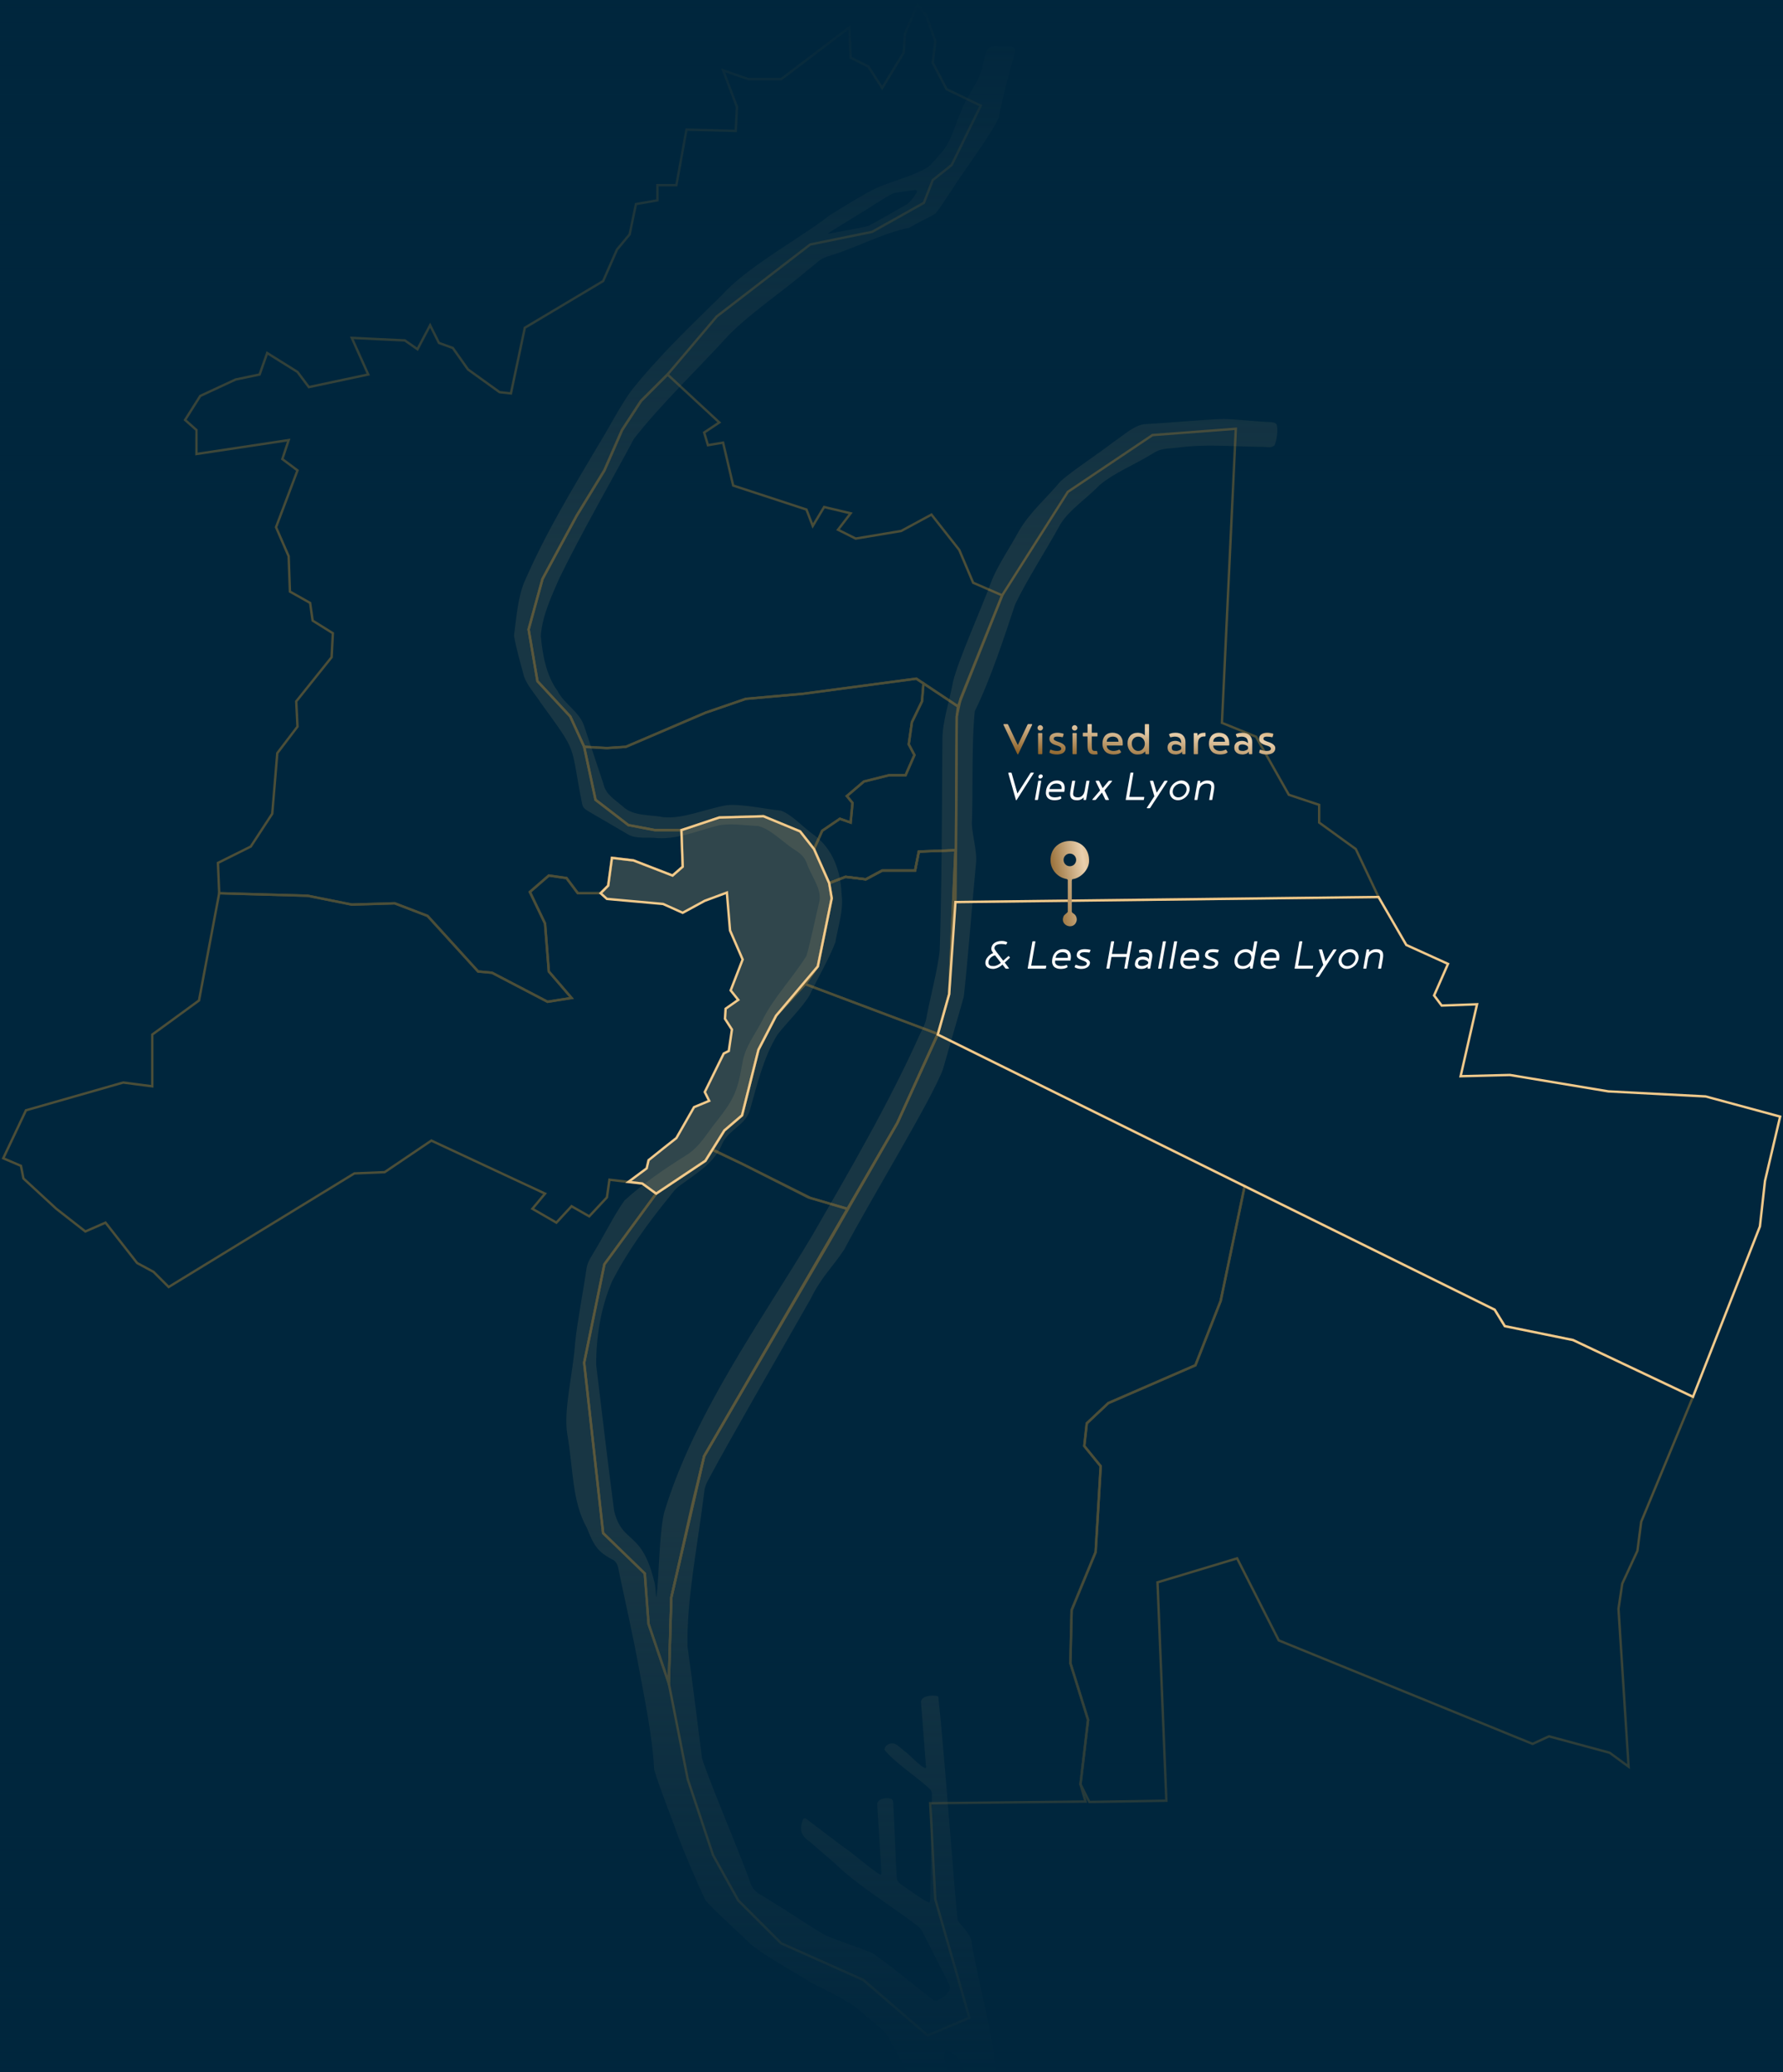 <svg xmlns="http://www.w3.org/2000/svg" width="740" height="860" viewBox="0 0 740 860" fill="none"><rect width="740" height="860" fill="#00263D"></rect><path d="M507.853 173.881C501.093 174.021 484.703 175.51 474.623 176.07C470.043 176.919 466.154 180.827 462.254 183.335C455.474 188.621 445.234 195.177 440.104 199.774C434.394 206.679 427.544 212.425 422.914 220.32C419.414 226.805 414.644 233.77 411.844 240.306C406.694 254.167 398.024 273.134 395.564 282.767C394.284 290.192 391.105 299.456 391.125 306.831C390.895 339.149 390.885 368.089 390.015 394.231C389.315 401.996 385.665 415.587 384.555 422.112C384.045 425.01 383.035 426.569 381.675 429.467C368.945 457.858 352.125 486.728 336.895 513.08C315.656 548.656 288.086 586.6 275.676 627.613C273.516 636.636 273.496 655.034 272.536 661.959C272.446 663.178 272.336 662.989 272.196 661.25C272.096 659.991 271.986 658.661 271.786 657.392C266.466 634.338 258.396 641.403 254.876 626.943C252.706 610.604 249.546 584.162 247.436 566.444C247.396 554.812 249.346 542.67 253.976 531.868C260.206 519.656 268.526 508.084 277.656 496.852C279.506 494.473 280.176 493.434 282.466 491.785C288.976 486.968 296.526 482.621 299.686 474.807C302.256 468.911 309.416 466.952 311.206 460.776C314.176 450.393 316.896 438.631 322.695 429.327C326.475 424.471 332.725 418.385 335.935 413.168C339.215 406.273 344.335 397.359 346.705 391.053C347.775 384.448 350.225 377.743 349.265 370.927C348.915 361.594 345.655 352.35 337.975 346.624C333.215 343.326 328.975 338.269 324.135 336.421C317.406 335.761 308.196 333.583 301.646 334.152C293.076 335.631 283.386 339.948 275.406 339.149C269.926 338.02 262.916 338.819 258.586 334.782C255.326 331.874 251.396 329.855 250.426 325.238C248.286 318.863 244.457 307.35 242.597 301.804C240.717 295.359 234.247 292.401 231.327 286.635C226.647 280.189 225.147 271.655 224.447 263.83C225.087 255.396 228.877 247.471 232.277 239.686C241.507 220.799 253.986 199.194 263.106 182.096C274.096 167.925 290.686 152.066 302.066 139.475C311.356 129.881 324.835 121.027 335.465 111.853C338.635 109.595 339.775 107.696 343.225 106.477C354.765 103.209 365.515 96.954 377.445 94.495C380.715 92.477 385.435 90.338 388.295 88.619C390.735 85.521 392.035 83.153 394.914 78.996C401.014 69.402 411.684 55.402 414.554 48.726C416.134 40.062 418.654 31.198 420.974 22.574C422.414 17.797 417.174 19.746 414.074 19.166C408.994 18.577 408.834 22.824 408.034 26.701C406.604 33.946 401.174 39.603 398.814 46.398C396.414 51.624 394.854 58.42 391.265 62.707C389.545 64.635 387.585 67.074 385.775 68.863C380.235 72.74 370.915 74.918 364.305 77.777C357.885 80.775 350.245 85.781 344.095 89.479C335.335 96.824 310.206 110.574 300.026 122.066C286.726 135.158 273.486 147.629 261.796 162.399C257.166 168.895 252.686 177.669 248.526 184.374C236.727 204.311 226.347 221.419 217.577 241.635C214.897 248.091 214.237 256.915 213.337 263.79C214.127 268.877 216.197 275.752 217.477 280.699C218.857 284.586 221.957 287.844 224.187 291.331C240.367 313.636 236.407 307.54 241.677 333.992C242.057 335.481 243.317 336.131 244.567 336.89C248.196 339.009 256.356 343.776 259.986 345.894C263.356 348.173 267.426 347.453 271.366 347.693C280.556 348.762 289.376 344.715 298.316 342.527C303.456 341.547 309.486 342.596 314.686 342.786C320.135 344.175 325.265 349.921 330.325 352.979C332.495 354.428 333.895 355.807 334.825 358.166C336.305 362.903 341.025 368.639 340.125 373.855C338.785 379.321 336.255 391.503 334.715 396.67C329.115 405.714 321.045 413.998 316.366 423.501C313.326 429.457 309.136 434.474 308.106 441.239C306.096 452.931 304.646 456.099 297.376 465.403C293.276 470.39 290.466 475.956 284.786 479.443C275.896 485.02 266.956 491.085 259.166 498.221C255.226 503.617 250.276 513.51 246.096 520.306C244.567 522.874 243.647 524.353 243.327 527.151C242.117 535.495 239.657 548.197 238.757 556.771C237.767 570.521 233.777 585.092 235.457 595.305C237.967 609.385 237.277 622.946 243.597 634.128C246.396 641.173 247.846 644.021 254.676 647.469C256.476 648.768 256.506 650.517 257.066 653.085C259.456 664.318 262.936 679.997 265.076 691.759C267.446 704.56 270.856 721.009 271.506 734.41C273.946 742.594 278.326 753.107 281.276 761.691C284.496 769.946 289.176 781.158 292.876 788.763C297.656 794.109 307.886 803.043 311.636 806.951C318.996 812.667 330.285 818.743 337.465 823.26C345.095 827.187 353.325 830.674 359.565 836.76C362.485 839.389 366.005 841.627 368.265 844.685C370.235 848.183 372.695 852.879 374.635 856.537C375.505 858.565 377.375 859.735 379.635 859.525C382.095 858.935 394.654 861.713 392.865 857.426C391.055 852.46 391.505 848.352 396.564 853.109C398.694 855.228 399.424 859.185 402.454 859.615C405.514 859.895 411.104 860.604 413.274 858.885C411.814 843.386 406.444 824.239 403.334 806.721C403.284 802.773 399.414 800.085 397.464 796.897C396.224 786.954 391.985 727.455 389.405 703.991C387.415 703.311 381.505 703.581 382.295 707.049C382.685 712.485 383.945 727.964 384.255 732.411C385.665 737.288 376.365 726.905 375.545 726.875C373.765 725.376 372.415 724.037 371.215 723.637C369.215 723.028 367.075 724.487 367.095 726.136C370.855 731.182 381.605 738.187 385.695 742.285C386.755 743.104 386.815 744.043 386.755 745.432C386.585 756.965 386.145 781.288 386.035 788.363C386.005 788.843 386.045 789.412 385.695 789.632C382.835 788.513 378.315 784.946 375.355 783.017C373.555 781.788 372.275 781.058 372.155 779.05C371.805 772.774 371.035 753.517 370.705 747.991C370.605 747.131 370.315 746.632 369.585 746.432C367.415 745.892 363.505 746.532 364.125 749.52C364.375 753.877 365.045 764.419 365.465 771.295C365.645 774.433 365.855 776.721 365.775 777.541C365.755 777.85 365.595 778.11 365.265 777.92C361.925 776.142 354.525 769.466 349.915 766.398C343.675 761.681 337.375 756.885 334.865 755.016C333.965 754.167 333.285 754.636 332.995 755.805C331.895 759.423 332.305 761.781 336.255 764.459C339.605 767.357 343.085 770.345 346.455 773.263C355.635 782.297 369.965 790.922 380.265 798.836C382.455 800.175 382.845 801.854 384.205 804.352C386.885 809.639 391.964 819.552 393.854 823.349C395.604 826.447 391.255 829.065 389.055 830.285C387.825 830.674 386.945 829.705 385.085 828.286C377.595 822.42 368.065 814.535 362.055 810.538C356.445 808.12 347.935 805.512 342.535 803.103C336.505 799.805 328.845 794.299 320.925 789.572C315.176 785.645 312.596 785.905 310.806 779.549C305.726 765.898 293.296 736.498 291.346 729.613C289.496 714.883 287.286 697.275 285.336 683.285C284.946 664.068 289.276 643.052 292.196 619.848C292.416 617.41 292.906 615.961 294.376 613.372C302.456 598.223 321.265 565.675 336.345 539.193C341.015 529.739 345.305 526.172 350.355 518.597C361.635 497.241 386.775 456.179 391.355 443.718C393.544 435.913 398.294 419.864 400.004 413.608C401.694 398.718 403.514 374.275 405.034 358.666C405.704 353.329 403.454 346.964 403.354 341.547C403.844 332.913 403.174 307.59 404.574 295.119C410.984 282.277 417.094 263.54 421.274 250.919C425.984 240.946 434.184 228.364 440.064 217.611C443.434 211.885 451.874 206.089 456.344 201.333C462.644 196.056 470.943 192.828 478.023 188.451C481.893 185.823 484.383 186.293 488.613 185.783C500.233 184.244 509.693 185.234 522.773 185.433C525.703 185.263 527.433 186.243 529.003 184.734C530.013 182.305 530.423 178.468 529.913 176.31C529.403 175.3 528.173 175.27 527.103 175.16C521.493 174.98 513.323 174.001 507.903 173.881H507.813H507.853ZM370.875 80.175C373.015 79.745 377.845 79.026 379.745 78.886C380.055 78.886 380.325 78.896 380.505 79.096C380.765 79.705 380.125 80.325 379.805 80.904C378.775 82.344 377.775 83.902 376.285 84.832C372.075 87.21 364.195 91.847 360.305 93.776C356.215 94.855 351.105 95.544 346.815 96.444C345.725 96.644 344.525 96.914 343.745 96.964C343.625 96.964 343.605 96.924 343.665 96.864C345.395 95.644 350.375 92.696 356.045 89.139C360.965 86.261 366.465 82.334 370.785 80.215L370.885 80.185L370.875 80.175Z" fill="#F0C98B" fill-opacity="0.1"></path><g opacity="0.4"><path d="M415.934 247.071L443.194 204.121L478.314 180.557L512.903 177.938L507.143 299.975L521.293 305.742L534.913 329.835L547.493 334.022V341.357L562.692 352.36L572.132 372.256L396.545 374.355L396.745 352.809L397.075 297.357L398.645 290.022L415.934 247.071Z" stroke="#BC892F" stroke-miterlimit="10"></path><path d="M484.074 747.292L480.404 656.673L513.433 646.72L530.723 680.767L636.072 723.718L642.891 720.58L668.051 727.385L675.911 733.151L671.721 667.676L673.291 657.203L679.581 643.582L681.151 631.53L702.641 579.676L652.851 556.112L624.542 550.345L620.352 543.54L516.573 492.205L506.613 539.873L496.133 566.584L459.964 582.294L451.054 590.678L450.004 600.102L456.824 608.486L454.724 644.102L444.764 668.195L444.244 690.2L451.584 713.764L448.434 740.476L452.104 747.811L484.074 747.292Z" stroke="#BC892F" stroke-miterlimit="10"></path><path d="M450.534 747.651L386.065 748.341L388.165 788.144L402.315 837.38L385.015 844.715L358.285 821.671L324.216 806.481L306.396 788.673L295.916 769.816L285.426 738.387L277.566 698.574L278.616 662.959L287.526 623.675L292.246 604.299L343.605 516.299L372.435 466.013L389.205 429.348L516.573 492.205L506.613 539.872L496.133 566.584L459.964 582.294L451.054 590.678L450.004 600.101L456.824 608.486L454.724 644.102L444.764 668.195L444.244 690.2L451.584 713.764L448.434 740.476L450.534 747.651Z" stroke="#BC892F" stroke-miterlimit="10"></path><path d="M277.566 698.575L269.176 673.961L267.606 653.006L250.317 636.247L242.447 565.535L250.837 524.683L272.326 495.353L292.766 481.732L295.716 477.025L300.626 469.161L307.966 462.875L314.786 435.634L322.116 421.493L334.176 408.402L339.415 401.067L345.185 372.786L344.135 366.501L350.945 363.882L359.335 364.922L366.145 361.264H379.775L381.345 353.4L396.545 352.88L393.925 412.589L389.205 429.088L372.435 466.013L351.755 501.679L292.246 604.299L278.616 662.959L277.566 698.575Z" stroke="#BC892F" stroke-miterlimit="10"></path><path d="M272.326 495.353L266.557 491.156L260.807 490.496L252.937 489.587L251.887 496.922L244.547 504.776L237.207 500.589L230.917 507.395L220.957 501.638L226.207 495.353L179.028 473.348L159.638 486.449L147.058 486.968L70.009 534.106L63.719 527.821L56.909 524.153L43.8 507.395L35.42 511.062L23.36 501.638L9.73 489.067L8.69 483.821L1.35 480.683L10.78 460.776L51.139 449.254L63.199 450.823V429.348L82.589 415.207L90.979 370.688L127.668 371.737L146.008 375.404L163.828 374.875L177.458 380.111L198.427 403.165L204.187 403.685L227.247 415.737L237.207 414.158L227.777 403.165L226.207 383.259L219.917 370.168L227.777 363.353L235.117 364.402L239.827 370.688H249.267L252.407 367.55L253.977 356.018L262.897 357.067L279.136 363.353L283.336 359.685L282.806 344.495L298.536 339.259L316.876 338.739L332.076 345.025L337.846 352.36L344.135 366.5L345.185 372.786L339.416 401.067L322.116 421.493L314.786 435.633L307.966 462.875L300.626 469.161L292.766 481.732L272.326 495.353Z" stroke="#BC892F" stroke-miterlimit="10"></path><path d="M324.216 32.847H310.586L300.106 29.18L305.866 44.37L305.346 54.323L284.906 53.793L280.716 76.847H272.846V83.133L263.937 84.702L261.317 97.274L256.077 103.559L250.317 116.65L217.817 136.027L212.047 163.269L207.337 162.749L194.228 153.315L187.938 144.412L182.178 142.313L178.508 134.988L173.268 144.931L168.028 141.274L146.008 140.224L152.828 155.414L128.188 160.651L123.468 154.365L110.889 146.51L107.749 155.414L97.789 157.503L83.109 164.318L76.819 174.271L81.539 178.458V188.412L119.799 182.646L117.179 190.51L123.468 195.217L114.559 218.791L119.799 230.833L120.329 245.503L128.708 250.22L129.758 257.555L138.148 262.791L137.628 272.744L122.948 291.072L123.468 301.545L115.089 312.547L112.989 337.69L104.079 351.311L90.449 358.116L90.979 370.688L127.668 371.737L146.008 375.404L163.828 374.875L177.458 380.111L198.427 403.166L204.187 403.685L227.247 415.737L237.207 414.158L227.777 403.166L226.207 383.259L219.917 370.168L227.777 363.353L235.117 364.402L239.827 370.688H249.267L252.407 367.55L253.977 356.018L262.897 357.067L279.136 363.353L283.336 359.685L282.806 344.495H271.806L260.797 342.407L247.167 331.924L242.447 309.929L236.687 297.358L223.057 282.687L219.387 261.212L225.157 240.266L239.307 214.074L250.837 195.217L258.177 178.458L266.037 166.407L277.046 155.414L297.486 131.32L336.266 101.461L361.955 96.224L383.445 84.172L387.115 74.749L394.975 68.463L407.025 43.85L392.875 37.035L387.115 26.032L388.165 17.128L384.495 6.655L380.825 1.938L375.585 13.99L375.055 21.845L366.145 36.515L360.385 27.611L353.045 23.944L352.515 11.372L324.216 32.847Z" stroke="#BC892F" stroke-miterlimit="10"></path><path d="M415.935 247.072L403.885 241.835L398.115 228.215L386.585 213.555L374.005 220.36L355.135 223.508L347.805 219.84L353.045 213.025L342.036 210.407L337.316 218.261L334.696 211.456L304.296 201.503L300.106 183.695L293.816 184.744L292.246 179.508L298.536 175.321L277.046 155.414L266.037 166.407L258.177 178.458L250.837 195.217L239.307 214.074L225.157 240.266L219.387 261.212L223.057 282.687L236.687 297.357L242.447 309.929L251.887 310.449L259.747 309.929L292.766 295.789L309.536 290.022L333.126 287.934L380.295 281.648L397.595 293.17L415.935 247.072Z" stroke="#BC892F" stroke-miterlimit="10"></path><path d="M308.096 483.041L336.406 497.182L351.755 501.679L292.246 604.299L278.616 662.959L277.566 698.575L269.176 673.962L267.606 653.006L250.317 636.247L242.447 565.535L250.837 524.683L272.326 495.353L292.766 481.732L295.516 477.146L308.096 483.041Z" stroke="#BC892F" stroke-miterlimit="10"></path><path d="M337.845 352.36L332.076 345.025L316.876 338.74L298.536 339.259L282.806 344.496H271.806L260.797 342.407L247.167 331.924L242.447 309.929L251.887 310.449L259.747 309.929L292.766 295.789L309.536 290.023L333.126 287.934L380.295 281.648L383.265 283.617L382.655 291.072L378.465 299.716L377.155 308.88L379.515 313.337L375.845 321.711H369.025L358.545 324.329L351.475 330.355L353.825 333.233L353.045 341.358L348.585 339.789L341.245 344.766L337.845 352.36Z" stroke="#BC892F" stroke-miterlimit="10"></path><path d="M295.716 477.026L300.626 469.161L307.966 462.875L314.786 435.634L322.115 421.493L334.175 408.402L389.205 429.088L372.435 466.013L351.755 501.679L335.485 496.922L308.096 483.042L295.716 477.026Z" stroke="#BC892F" stroke-miterlimit="10"></path><path d="M334.176 408.402L339.416 401.067L345.186 372.786L344.136 366.501L350.946 363.882L359.336 364.922L366.146 361.264H379.776L381.346 353.4L396.546 352.88L393.926 412.589L389.206 429.088L334.176 408.402Z" stroke="#BC892F" stroke-miterlimit="10"></path><path d="M337.846 352.36L344.136 366.501L350.946 363.883L359.336 364.922L366.146 361.264H379.776L381.346 353.4L396.746 352.81L397.076 297.358L397.596 293.171L383.266 283.617L382.656 291.072L378.466 299.716L377.156 308.88L379.516 313.337L375.846 321.711H369.026L358.546 324.329L351.476 330.355L353.826 333.233L353.046 341.358L348.586 339.789L341.246 344.766L337.846 352.36Z" stroke="#BC892F" stroke-miterlimit="10"></path></g><path d="M249.267 370.688L252.407 367.55L253.977 356.018L262.896 357.067L279.136 363.353L283.336 359.685L282.806 344.495L298.536 339.259L316.876 338.739L332.075 345.025L337.845 352.36L344.135 366.5L345.185 372.786L339.415 401.067L322.116 421.493L314.786 435.633L307.966 462.875L300.626 469.161L292.766 481.732L272.326 495.353L266.556 491.156L260.806 490.496L268.396 484.87L269.176 481.472L275.736 476.226L280.716 472.298L288.046 459.467L294.336 456.849L292.506 453.181L300.366 437.212L302.466 436.163L303.776 427.259L300.896 422.802L301.156 418.615L306.396 414.947L303.246 411.02L308.226 398.189L302.986 386.137L301.676 370.428L292.506 373.825L283.336 378.802L275.206 375.144L251.887 373.046L249.267 370.688Z" fill="#F0C98B" fill-opacity="0.2" stroke="#F0C98B" stroke-miterlimit="10"></path><path d="M572.132 372.256L583.662 392.162L600.962 400.017L595.192 413.118L598.342 417.305L613.012 416.776L606.202 446.635L626.641 446.116L667.521 452.921L707.88 455.02L738.81 463.394L732.52 490.106L730.42 508.963L702.64 579.675L652.851 556.111L624.541 550.345L620.351 543.539L389.205 429.347L393.925 412.588L396.544 374.354L572.132 372.256Z" stroke="#F0C98B" stroke-miterlimit="10"></path><path d="M422.424 309.216L426.45 300.724C426.553 300.577 426.663 300.504 426.78 300.504H428.188C428.335 300.504 428.408 300.577 428.408 300.724L422.578 313.022C422.519 313.051 422.468 313.066 422.424 313.066C422.38 313.066 422.329 313.051 422.27 313.022L416.44 300.724C416.44 300.577 416.513 300.504 416.66 300.504H418.068C418.185 300.504 418.295 300.577 418.398 300.724L422.424 309.216ZM430.828 304.398C430.828 304.266 430.894 304.2 431.026 304.2H432.39C432.522 304.2 432.588 304.266 432.588 304.398V312.802C432.588 312.934 432.522 313 432.39 313H431.026C430.894 313 430.828 312.934 430.828 312.802V304.398ZM430.586 302.088C430.586 301.78 430.696 301.516 430.916 301.296C431.15 301.061 431.414 300.944 431.708 300.944C432.03 300.944 432.302 301.061 432.522 301.296C432.756 301.516 432.874 301.78 432.874 302.088C432.874 302.396 432.756 302.66 432.522 302.88C432.302 303.1 432.03 303.21 431.708 303.21C431.414 303.21 431.15 303.1 430.916 302.88C430.696 302.66 430.586 302.396 430.586 302.088ZM440.92 305.938C440.597 305.865 440.252 305.806 439.886 305.762C439.534 305.718 439.189 305.696 438.852 305.696C438.5 305.696 438.221 305.725 438.016 305.784C437.825 305.828 437.678 305.894 437.576 305.982C437.473 306.07 437.407 306.173 437.378 306.29C437.348 306.393 437.334 306.503 437.334 306.62C437.334 306.855 437.451 307.053 437.686 307.214C437.935 307.361 438.243 307.507 438.61 307.654C438.976 307.786 439.365 307.925 439.776 308.072C440.201 308.219 440.597 308.402 440.964 308.622C441.33 308.827 441.631 309.084 441.866 309.392C442.115 309.685 442.24 310.052 442.24 310.492C442.24 310.991 442.13 311.409 441.91 311.746C441.704 312.083 441.426 312.355 441.074 312.56C440.736 312.751 440.355 312.89 439.93 312.978C439.519 313.066 439.108 313.11 438.698 313.11C438.184 313.11 437.678 313.066 437.18 312.978C436.696 312.89 436.197 312.714 435.684 312.45C435.596 312.421 435.552 312.369 435.552 312.296C435.552 312.267 435.559 312.237 435.574 312.208L435.816 311.24C435.86 311.181 435.896 311.152 435.926 311.152C435.955 311.137 435.999 311.13 436.058 311.13C436.366 311.247 436.747 311.365 437.202 311.482C437.656 311.599 438.148 311.658 438.676 311.658C438.808 311.658 438.969 311.651 439.16 311.636C439.365 311.621 439.563 311.585 439.754 311.526C439.944 311.453 440.106 311.357 440.238 311.24C440.37 311.123 440.436 310.954 440.436 310.734C440.436 310.426 440.311 310.184 440.062 310.008C439.827 309.832 439.526 309.678 439.16 309.546C438.808 309.414 438.419 309.289 437.994 309.172C437.568 309.04 437.172 308.871 436.806 308.666C436.454 308.446 436.153 308.167 435.904 307.83C435.669 307.493 435.552 307.053 435.552 306.51C435.552 306.099 435.64 305.747 435.816 305.454C435.992 305.146 436.234 304.897 436.542 304.706C436.85 304.501 437.209 304.347 437.62 304.244C438.03 304.141 438.478 304.09 438.962 304.09C439.402 304.09 439.827 304.134 440.238 304.222C440.663 304.295 441.022 304.376 441.316 304.464C441.404 304.523 441.448 304.611 441.448 304.728L441.14 305.784C441.125 305.813 441.096 305.85 441.052 305.894C441.022 305.923 440.978 305.938 440.92 305.938ZM445.114 304.398C445.114 304.266 445.18 304.2 445.312 304.2H446.676C446.808 304.2 446.874 304.266 446.874 304.398V312.802C446.874 312.934 446.808 313 446.676 313H445.312C445.18 313 445.114 312.934 445.114 312.802V304.398ZM444.872 302.088C444.872 301.78 444.982 301.516 445.202 301.296C445.437 301.061 445.701 300.944 445.994 300.944C446.317 300.944 446.588 301.061 446.808 301.296C447.043 301.516 447.16 301.78 447.16 302.088C447.16 302.396 447.043 302.66 446.808 302.88C446.588 303.1 446.317 303.21 445.994 303.21C445.701 303.21 445.437 303.1 445.202 302.88C444.982 302.66 444.872 302.396 444.872 302.088ZM454.524 311.658C454.685 311.658 454.795 311.658 454.854 311.658C454.927 311.643 455.023 311.636 455.14 311.636C455.228 311.636 455.287 311.673 455.316 311.746L455.536 312.758C455.551 312.773 455.558 312.809 455.558 312.868C455.558 312.956 455.529 313 455.47 313C455.265 313.059 455.067 313.088 454.876 313.088C454.685 313.103 454.443 313.11 454.15 313.11C453.695 313.11 453.292 313.051 452.94 312.934C452.603 312.817 452.317 312.619 452.082 312.34C451.847 312.061 451.664 311.687 451.532 311.218C451.415 310.749 451.356 310.162 451.356 309.458V305.63H449.596C449.464 305.63 449.398 305.564 449.398 305.432V304.288C449.398 304.156 449.464 304.09 449.596 304.09H451.356V300.702C451.356 300.57 451.422 300.504 451.554 300.504H452.918C453.05 300.504 453.116 300.57 453.116 300.702V304.09H455.294C455.426 304.09 455.492 304.156 455.492 304.288V305.432C455.492 305.564 455.426 305.63 455.294 305.63H453.116V308.952C453.116 309.509 453.131 309.964 453.16 310.316C453.189 310.668 453.248 310.947 453.336 311.152C453.439 311.343 453.578 311.475 453.754 311.548C453.945 311.621 454.201 311.658 454.524 311.658ZM461.802 305.696C461.509 305.696 461.215 305.74 460.922 305.828C460.629 305.901 460.365 306.026 460.13 306.202C459.895 306.363 459.705 306.583 459.558 306.862C459.411 307.126 459.338 307.449 459.338 307.83H464.222C464.222 307.434 464.149 307.097 464.002 306.818C463.87 306.539 463.687 306.319 463.452 306.158C463.232 305.997 462.975 305.879 462.682 305.806C462.403 305.733 462.11 305.696 461.802 305.696ZM465.19 312.296C464.794 312.633 464.317 312.853 463.76 312.956C463.203 313.059 462.667 313.11 462.154 313.11C461.509 313.11 460.907 313.022 460.35 312.846C459.793 312.67 459.309 312.399 458.898 312.032C458.487 311.651 458.157 311.181 457.908 310.624C457.673 310.052 457.556 309.377 457.556 308.6C457.556 307.984 457.637 307.405 457.798 306.862C457.959 306.319 458.209 305.843 458.546 305.432C458.883 305.021 459.316 304.699 459.844 304.464C460.372 304.215 461.01 304.09 461.758 304.09C462.345 304.09 462.895 304.185 463.408 304.376C463.936 304.552 464.383 304.823 464.75 305.19C465.131 305.542 465.432 305.989 465.652 306.532C465.872 307.075 465.982 307.698 465.982 308.402V309.194C465.982 309.326 465.916 309.392 465.784 309.392H459.338C459.338 309.817 459.433 310.177 459.624 310.47C459.829 310.763 460.079 310.998 460.372 311.174C460.665 311.35 460.966 311.475 461.274 311.548C461.597 311.621 461.883 311.658 462.132 311.658C462.44 311.658 462.799 311.621 463.21 311.548C463.635 311.46 464.017 311.328 464.354 311.152C464.383 311.123 464.435 311.108 464.508 311.108C464.581 311.108 464.655 311.137 464.728 311.196L465.212 311.966C465.256 312.039 465.278 312.091 465.278 312.12C465.278 312.193 465.249 312.252 465.19 312.296ZM472.255 304.09C472.357 304.09 472.519 304.105 472.739 304.134C472.973 304.149 473.223 304.193 473.487 304.266C473.765 304.339 474.051 304.457 474.345 304.618C474.638 304.765 474.902 304.977 475.137 305.256V300.702C475.137 300.57 475.203 300.504 475.335 300.504H476.699C476.831 300.504 476.897 300.57 476.897 300.702V312.802C476.897 312.934 476.831 313 476.699 313H475.643C475.511 313 475.415 312.934 475.357 312.802L475.269 311.812C475.019 312.135 474.748 312.384 474.455 312.56C474.176 312.736 473.883 312.868 473.575 312.956C473.281 313.029 472.988 313.073 472.695 313.088C472.416 313.103 472.159 313.11 471.925 313.11C471.353 313.11 470.825 312.993 470.341 312.758C469.857 312.509 469.439 312.179 469.087 311.768C468.735 311.357 468.456 310.881 468.251 310.338C468.06 309.781 467.965 309.187 467.965 308.556C467.965 307.896 468.053 307.295 468.229 306.752C468.419 306.209 468.691 305.74 469.043 305.344C469.409 304.948 469.857 304.64 470.385 304.42C470.927 304.2 471.551 304.09 472.255 304.09ZM472.387 311.658C472.753 311.658 473.098 311.585 473.421 311.438C473.758 311.277 474.051 311.064 474.301 310.8C474.565 310.521 474.77 310.191 474.917 309.81C475.063 309.429 475.137 309.018 475.137 308.578C475.137 308.138 475.056 307.742 474.895 307.39C474.748 307.038 474.55 306.737 474.301 306.488C474.051 306.224 473.758 306.026 473.421 305.894C473.098 305.762 472.753 305.696 472.387 305.696C472.005 305.696 471.653 305.769 471.331 305.916C471.008 306.048 470.729 306.239 470.495 306.488C470.26 306.737 470.069 307.038 469.923 307.39C469.791 307.742 469.725 308.138 469.725 308.578C469.725 309.003 469.791 309.407 469.923 309.788C470.069 310.155 470.26 310.477 470.495 310.756C470.729 311.035 471.008 311.255 471.331 311.416C471.653 311.577 472.005 311.658 472.387 311.658ZM488.248 311.658C488.306 311.658 488.409 311.651 488.556 311.636C488.717 311.607 488.893 311.563 489.084 311.504C489.274 311.445 489.472 311.365 489.678 311.262C489.883 311.145 490.074 310.998 490.25 310.822V309.92C490.147 309.759 490.008 309.619 489.832 309.502C489.656 309.37 489.458 309.267 489.238 309.194C489.032 309.106 488.82 309.04 488.6 308.996C488.38 308.952 488.182 308.93 488.006 308.93C487.346 308.93 486.898 309.055 486.664 309.304C486.444 309.539 486.334 309.861 486.334 310.272C486.334 310.829 486.48 311.203 486.774 311.394C487.082 311.57 487.573 311.658 488.248 311.658ZM485.3 304.618C485.857 304.369 486.334 304.222 486.73 304.178C487.126 304.119 487.492 304.09 487.83 304.09C489.179 304.09 490.213 304.435 490.932 305.124C491.65 305.813 492.01 306.781 492.01 308.028V312.802C492.01 312.934 491.944 313 491.812 313H490.91C490.778 313 490.682 312.934 490.624 312.802L490.558 311.944C490.382 312.237 490.154 312.465 489.876 312.626C489.597 312.773 489.326 312.883 489.062 312.956C488.798 313.029 488.563 313.073 488.358 313.088C488.152 313.103 488.028 313.11 487.984 313.11C487.749 313.11 487.441 313.081 487.06 313.022C486.678 312.963 486.304 312.839 485.938 312.648C485.571 312.443 485.248 312.142 484.97 311.746C484.706 311.35 484.574 310.822 484.574 310.162C484.574 309.707 484.662 309.311 484.838 308.974C485.014 308.622 485.248 308.336 485.542 308.116C485.85 307.896 486.194 307.735 486.576 307.632C486.972 307.515 487.39 307.456 487.83 307.456C488.211 307.456 488.622 307.529 489.062 307.676C489.502 307.823 489.898 308.087 490.25 308.468C490.25 307.412 490.015 306.686 489.546 306.29C489.076 305.894 488.402 305.696 487.522 305.696C487.39 305.696 487.184 305.718 486.906 305.762C486.627 305.806 486.312 305.865 485.96 305.938C485.916 305.953 485.879 305.967 485.85 305.982C485.835 305.982 485.813 305.982 485.784 305.982C485.71 305.982 485.652 305.931 485.608 305.828L485.278 305.036C485.234 304.948 485.212 304.867 485.212 304.794C485.212 304.721 485.241 304.662 485.3 304.618ZM499.762 305.63C499.234 305.63 498.801 305.725 498.464 305.916C498.126 306.092 497.862 306.327 497.672 306.62C497.496 306.899 497.371 307.214 497.298 307.566C497.224 307.918 497.188 308.27 497.188 308.622V312.802C497.188 312.934 497.122 313 496.99 313H495.626C495.494 313 495.428 312.934 495.428 312.802V304.398C495.428 304.266 495.494 304.2 495.626 304.2H496.682C496.799 304.2 496.894 304.266 496.968 304.398L497.078 305.344C497.254 305.051 497.459 304.823 497.694 304.662C497.943 304.486 498.192 304.361 498.442 304.288C498.691 304.2 498.933 304.149 499.168 304.134C499.417 304.105 499.63 304.09 499.806 304.09H500.136C500.268 304.09 500.334 304.156 500.334 304.288V305.432C500.334 305.564 500.268 305.63 500.136 305.63H499.762ZM506.004 305.696C505.711 305.696 505.417 305.74 505.124 305.828C504.831 305.901 504.567 306.026 504.332 306.202C504.097 306.363 503.907 306.583 503.76 306.862C503.613 307.126 503.54 307.449 503.54 307.83H508.424C508.424 307.434 508.351 307.097 508.204 306.818C508.072 306.539 507.889 306.319 507.654 306.158C507.434 305.997 507.177 305.879 506.884 305.806C506.605 305.733 506.312 305.696 506.004 305.696ZM509.392 312.296C508.996 312.633 508.519 312.853 507.962 312.956C507.405 313.059 506.869 313.11 506.356 313.11C505.711 313.11 505.109 313.022 504.552 312.846C503.995 312.67 503.511 312.399 503.1 312.032C502.689 311.651 502.359 311.181 502.11 310.624C501.875 310.052 501.758 309.377 501.758 308.6C501.758 307.984 501.839 307.405 502 306.862C502.161 306.319 502.411 305.843 502.748 305.432C503.085 305.021 503.518 304.699 504.046 304.464C504.574 304.215 505.212 304.09 505.96 304.09C506.547 304.09 507.097 304.185 507.61 304.376C508.138 304.552 508.585 304.823 508.952 305.19C509.333 305.542 509.634 305.989 509.854 306.532C510.074 307.075 510.184 307.698 510.184 308.402V309.194C510.184 309.326 510.118 309.392 509.986 309.392H503.54C503.54 309.817 503.635 310.177 503.826 310.47C504.031 310.763 504.281 310.998 504.574 311.174C504.867 311.35 505.168 311.475 505.476 311.548C505.799 311.621 506.085 311.658 506.334 311.658C506.642 311.658 507.001 311.621 507.412 311.548C507.837 311.46 508.219 311.328 508.556 311.152C508.585 311.123 508.637 311.108 508.71 311.108C508.783 311.108 508.857 311.137 508.93 311.196L509.414 311.966C509.458 312.039 509.48 312.091 509.48 312.12C509.48 312.193 509.451 312.252 509.392 312.296ZM515.951 311.658C516.009 311.658 516.112 311.651 516.259 311.636C516.42 311.607 516.596 311.563 516.787 311.504C516.977 311.445 517.175 311.365 517.381 311.262C517.586 311.145 517.777 310.998 517.953 310.822V309.92C517.85 309.759 517.711 309.619 517.535 309.502C517.359 309.37 517.161 309.267 516.941 309.194C516.735 309.106 516.523 309.04 516.303 308.996C516.083 308.952 515.885 308.93 515.709 308.93C515.049 308.93 514.601 309.055 514.367 309.304C514.147 309.539 514.037 309.861 514.037 310.272C514.037 310.829 514.183 311.203 514.477 311.394C514.785 311.57 515.276 311.658 515.951 311.658ZM513.003 304.618C513.56 304.369 514.037 304.222 514.433 304.178C514.829 304.119 515.195 304.09 515.533 304.09C516.882 304.09 517.916 304.435 518.635 305.124C519.353 305.813 519.713 306.781 519.713 308.028V312.802C519.713 312.934 519.647 313 519.515 313H518.613C518.481 313 518.385 312.934 518.327 312.802L518.261 311.944C518.085 312.237 517.857 312.465 517.579 312.626C517.3 312.773 517.029 312.883 516.765 312.956C516.501 313.029 516.266 313.073 516.061 313.088C515.855 313.103 515.731 313.11 515.687 313.11C515.452 313.11 515.144 313.081 514.763 313.022C514.381 312.963 514.007 312.839 513.641 312.648C513.274 312.443 512.951 312.142 512.673 311.746C512.409 311.35 512.277 310.822 512.277 310.162C512.277 309.707 512.365 309.311 512.541 308.974C512.717 308.622 512.951 308.336 513.245 308.116C513.553 307.896 513.897 307.735 514.279 307.632C514.675 307.515 515.093 307.456 515.533 307.456C515.914 307.456 516.325 307.529 516.765 307.676C517.205 307.823 517.601 308.087 517.953 308.468C517.953 307.412 517.718 306.686 517.249 306.29C516.779 305.894 516.105 305.696 515.225 305.696C515.093 305.696 514.887 305.718 514.609 305.762C514.33 305.806 514.015 305.865 513.663 305.938C513.619 305.953 513.582 305.967 513.553 305.982C513.538 305.982 513.516 305.982 513.487 305.982C513.413 305.982 513.355 305.931 513.311 305.828L512.981 305.036C512.937 304.948 512.915 304.867 512.915 304.794C512.915 304.721 512.944 304.662 513.003 304.618ZM527.949 305.938C527.626 305.865 527.281 305.806 526.915 305.762C526.563 305.718 526.218 305.696 525.881 305.696C525.529 305.696 525.25 305.725 525.045 305.784C524.854 305.828 524.707 305.894 524.605 305.982C524.502 306.07 524.436 306.173 524.407 306.29C524.377 306.393 524.363 306.503 524.363 306.62C524.363 306.855 524.48 307.053 524.715 307.214C524.964 307.361 525.272 307.507 525.639 307.654C526.005 307.786 526.394 307.925 526.805 308.072C527.23 308.219 527.626 308.402 527.993 308.622C528.359 308.827 528.66 309.084 528.895 309.392C529.144 309.685 529.269 310.052 529.269 310.492C529.269 310.991 529.159 311.409 528.939 311.746C528.733 312.083 528.455 312.355 528.103 312.56C527.765 312.751 527.384 312.89 526.959 312.978C526.548 313.066 526.137 313.11 525.727 313.11C525.213 313.11 524.707 313.066 524.209 312.978C523.725 312.89 523.226 312.714 522.713 312.45C522.625 312.421 522.581 312.369 522.581 312.296C522.581 312.267 522.588 312.237 522.603 312.208L522.845 311.24C522.889 311.181 522.925 311.152 522.955 311.152C522.984 311.137 523.028 311.13 523.087 311.13C523.395 311.247 523.776 311.365 524.231 311.482C524.685 311.599 525.177 311.658 525.705 311.658C525.837 311.658 525.998 311.651 526.189 311.636C526.394 311.621 526.592 311.585 526.783 311.526C526.973 311.453 527.135 311.357 527.267 311.24C527.399 311.123 527.465 310.954 527.465 310.734C527.465 310.426 527.34 310.184 527.091 310.008C526.856 309.832 526.555 309.678 526.189 309.546C525.837 309.414 525.448 309.289 525.023 309.172C524.597 309.04 524.201 308.871 523.835 308.666C523.483 308.446 523.182 308.167 522.933 307.83C522.698 307.493 522.581 307.053 522.581 306.51C522.581 306.099 522.669 305.747 522.845 305.454C523.021 305.146 523.263 304.897 523.571 304.706C523.879 304.501 524.238 304.347 524.649 304.244C525.059 304.141 525.507 304.09 525.991 304.09C526.431 304.09 526.856 304.134 527.267 304.222C527.692 304.295 528.051 304.376 528.345 304.464C528.433 304.523 528.477 304.611 528.477 304.728L528.169 305.784C528.154 305.813 528.125 305.85 528.081 305.894C528.051 305.923 528.007 305.938 527.949 305.938Z" fill="url(#paint0_linear_1810_2737)"></path><path d="M421.78 332.1C421.753 332.1 421.713 332.087 421.66 332.06L418.46 320.84C418.487 320.707 418.567 320.64 418.7 320.64H419.6C419.693 320.64 419.78 320.707 419.86 320.84L422.26 329.3L427.66 320.84C427.78 320.707 427.893 320.64 428 320.64H428.9C429.033 320.64 429.087 320.707 429.06 320.84L421.9 332.06C421.847 332.087 421.807 332.1 421.78 332.1ZM430.782 331.84C430.755 331.947 430.695 332 430.602 332H429.662C429.622 332 429.582 331.987 429.542 331.96C429.515 331.92 429.508 331.88 429.522 331.84L430.882 324.16C430.882 324.12 430.902 324.087 430.942 324.06C430.982 324.02 431.022 324 431.062 324H432.002C432.095 324 432.142 324.053 432.142 324.16L430.782 331.84ZM430.982 322.24C431.022 322 431.142 321.793 431.342 321.62C431.542 321.447 431.755 321.36 431.982 321.36C432.248 321.36 432.455 321.447 432.602 321.62C432.748 321.793 432.802 322 432.762 322.24C432.708 322.48 432.582 322.687 432.382 322.86C432.182 323.02 431.948 323.1 431.682 323.1C431.455 323.1 431.268 323.02 431.122 322.86C430.975 322.687 430.928 322.48 430.982 322.24ZM440.579 327.48C440.659 327.04 440.646 326.673 440.539 326.38C440.446 326.073 440.293 325.833 440.079 325.66C439.866 325.473 439.613 325.347 439.319 325.28C439.026 325.2 438.726 325.16 438.419 325.16C438.113 325.16 437.806 325.2 437.499 325.28C437.193 325.36 436.906 325.493 436.639 325.68C436.373 325.853 436.139 326.087 435.939 326.38C435.753 326.673 435.619 327.04 435.539 327.48H440.579ZM440.359 331.46C439.959 331.727 439.513 331.9 439.019 331.98C438.526 332.06 438.066 332.1 437.639 332.1C437.053 332.1 436.519 332.02 436.039 331.86C435.559 331.7 435.159 331.453 434.839 331.12C434.519 330.773 434.293 330.347 434.159 329.84C434.039 329.32 434.039 328.707 434.159 328C434.253 327.44 434.413 326.913 434.639 326.42C434.879 325.927 435.186 325.493 435.559 325.12C435.933 324.747 436.379 324.453 436.899 324.24C437.419 324.013 438.019 323.9 438.699 323.9C439.379 323.9 439.939 324.013 440.379 324.24C440.819 324.453 441.159 324.747 441.399 325.12C441.639 325.493 441.786 325.927 441.839 326.42C441.906 326.913 441.893 327.44 441.799 328L441.679 328.64H435.339C435.259 329.133 435.293 329.533 435.439 329.84C435.599 330.133 435.813 330.36 436.079 330.52C436.346 330.68 436.639 330.787 436.959 330.84C437.279 330.893 437.566 330.92 437.819 330.92C438.099 330.92 438.446 330.887 438.859 330.82C439.273 330.753 439.653 330.64 439.999 330.48C440.026 330.467 440.073 330.46 440.139 330.46C440.206 330.46 440.259 330.493 440.299 330.56L440.479 331.18C440.493 331.247 440.493 331.3 440.479 331.34C440.479 331.393 440.439 331.433 440.359 331.46ZM445.498 328.32C445.431 328.693 445.391 329.04 445.378 329.36C445.364 329.68 445.418 329.953 445.538 330.18C445.658 330.407 445.864 330.587 446.158 330.72C446.451 330.853 446.864 330.92 447.398 330.92C447.798 330.92 448.151 330.847 448.458 330.7C448.778 330.54 449.051 330.333 449.278 330.08C449.518 329.827 449.711 329.533 449.858 329.2C450.004 328.853 450.111 328.493 450.178 328.12L450.878 324.16C450.878 324.12 450.898 324.087 450.938 324.06C450.978 324.02 451.018 324 451.058 324H451.998C452.091 324 452.138 324.053 452.138 324.16L450.778 331.82C450.751 331.94 450.684 332 450.578 332H449.938C449.818 332 449.738 331.94 449.698 331.82L449.778 330.92C449.498 331.213 449.218 331.44 448.938 331.6C448.658 331.76 448.391 331.88 448.138 331.96C447.898 332.027 447.671 332.067 447.458 332.08C447.258 332.093 447.091 332.1 446.958 332.1C446.304 332.1 445.778 332.007 445.378 331.82C444.978 331.633 444.678 331.373 444.478 331.04C444.278 330.693 444.164 330.287 444.138 329.82C444.111 329.34 444.151 328.807 444.258 328.22L444.978 324.16C444.978 324.12 444.998 324.087 445.038 324.06C445.078 324.02 445.118 324 445.158 324H446.098C446.191 324 446.238 324.053 446.238 324.16L445.498 328.32ZM457.339 328.9L454.879 331.8C454.759 331.933 454.652 332 454.559 332H453.519C453.372 332 453.312 331.933 453.339 331.8L456.579 328.02L454.719 324.2C454.745 324.067 454.825 324 454.959 324H455.959C456.092 324 456.179 324.067 456.219 324.2L457.639 327.08L460.059 324.2C460.179 324.067 460.292 324 460.399 324H461.399C461.532 324 461.585 324.067 461.559 324.2L458.379 328.02L460.259 331.8C460.232 331.933 460.159 332 460.039 332H458.999C458.892 332 458.799 331.933 458.719 331.8L457.339 328.9ZM467.345 332C467.305 332 467.265 331.987 467.225 331.96C467.198 331.92 467.192 331.88 467.205 331.84L469.145 320.8C469.172 320.693 469.238 320.64 469.345 320.64H470.285C470.392 320.64 470.432 320.693 470.405 320.8L468.665 330.74H474.785C474.892 330.74 474.932 330.793 474.905 330.9L474.745 331.84C474.718 331.947 474.658 332 474.565 332H467.345ZM479.106 330.44L477.266 324.2C477.293 324.067 477.373 324 477.506 324H478.406C478.46 324 478.513 324.02 478.566 324.06C478.62 324.087 478.653 324.133 478.666 324.2L480.066 328.96L483.186 324.2C483.28 324.067 483.393 324 483.526 324H484.406C484.54 324 484.593 324.073 484.566 324.22L477.386 335.22C477.266 335.353 477.153 335.42 477.046 335.42H476.126C475.993 335.42 475.94 335.353 475.966 335.22L479.106 330.44ZM490.325 323.9C490.885 323.9 491.391 324.013 491.845 324.24C492.311 324.453 492.698 324.747 493.005 325.12C493.311 325.48 493.525 325.913 493.645 326.42C493.778 326.913 493.798 327.44 493.705 328C493.598 328.56 493.391 329.093 493.085 329.6C492.791 330.093 492.425 330.527 491.985 330.9C491.545 331.26 491.058 331.553 490.525 331.78C489.991 331.993 489.445 332.1 488.885 332.1C488.325 332.1 487.811 331.993 487.345 331.78C486.891 331.553 486.511 331.26 486.205 330.9C485.898 330.527 485.678 330.093 485.545 329.6C485.411 329.093 485.398 328.56 485.505 328C485.598 327.44 485.798 326.913 486.105 326.42C486.411 325.913 486.785 325.48 487.225 325.12C487.665 324.747 488.151 324.453 488.685 324.24C489.218 324.013 489.765 323.9 490.325 323.9ZM489.085 330.92C489.485 330.92 489.865 330.847 490.225 330.7C490.598 330.54 490.931 330.333 491.225 330.08C491.531 329.813 491.791 329.507 492.005 329.16C492.218 328.813 492.358 328.44 492.425 328.04C492.491 327.64 492.485 327.267 492.405 326.92C492.325 326.573 492.178 326.273 491.965 326.02C491.751 325.753 491.485 325.547 491.165 325.4C490.858 325.24 490.505 325.16 490.105 325.16C489.705 325.16 489.318 325.24 488.945 325.4C488.571 325.547 488.231 325.753 487.925 326.02C487.631 326.273 487.378 326.573 487.165 326.92C486.951 327.267 486.811 327.64 486.745 328.04C486.678 328.44 486.685 328.813 486.765 329.16C486.858 329.507 487.005 329.813 487.205 330.08C487.418 330.333 487.685 330.54 488.005 330.7C488.325 330.847 488.685 330.92 489.085 330.92ZM502.589 327.76C502.656 327.387 502.696 327.04 502.709 326.72C502.736 326.4 502.689 326.127 502.569 325.9C502.463 325.673 502.263 325.493 501.969 325.36C501.676 325.227 501.249 325.16 500.689 325.16C500.289 325.16 499.916 325.24 499.569 325.4C499.223 325.547 498.916 325.747 498.649 326C498.396 326.253 498.183 326.553 498.009 326.9C497.849 327.233 497.736 327.587 497.669 327.96L496.989 331.84C496.963 331.947 496.903 332 496.809 332H495.869C495.829 332 495.789 331.987 495.749 331.96C495.723 331.92 495.716 331.88 495.729 331.84L497.069 324.18C497.096 324.06 497.169 324 497.289 324H497.929C498.049 324 498.123 324.06 498.149 324.18L498.089 325.16C498.396 324.867 498.689 324.64 498.969 324.48C499.263 324.307 499.536 324.18 499.789 324.1C500.056 324.007 500.303 323.953 500.529 323.94C500.756 323.913 500.963 323.9 501.149 323.9C501.803 323.9 502.329 323.993 502.729 324.18C503.129 324.367 503.429 324.633 503.629 324.98C503.829 325.313 503.936 325.72 503.949 326.2C503.976 326.667 503.943 327.193 503.849 327.78L503.129 331.84C503.103 331.947 503.043 332 502.949 332H502.009C501.969 332 501.929 331.987 501.889 331.96C501.863 331.92 501.856 331.88 501.869 331.84L502.589 327.76Z" fill="white"></path><path d="M412.98 396.46C412.58 396.54 412.22 396.68 411.9 396.88C411.593 397.067 411.32 397.28 411.08 397.52C410.853 397.76 410.673 398.007 410.54 398.26C410.407 398.513 410.327 398.727 410.3 398.9C410.22 399.38 410.227 399.753 410.32 400.02C410.413 400.287 410.56 400.487 410.76 400.62C410.973 400.753 411.227 400.84 411.52 400.88C411.827 400.907 412.147 400.92 412.48 400.92C412.653 400.92 412.86 400.893 413.1 400.84C413.353 400.773 413.613 400.68 413.88 400.56C414.16 400.44 414.427 400.293 414.68 400.12C414.947 399.947 415.18 399.753 415.38 399.54L412.98 396.46ZM417 399.48L418.74 401.8C418.713 401.933 418.64 402 418.52 402H417.58C417.433 402 417.32 401.94 417.24 401.82L416.08 400.3C415.627 400.7 415.193 401.02 414.78 401.26C414.38 401.5 414.013 401.68 413.68 401.8C413.347 401.92 413.06 402 412.82 402.04C412.58 402.08 412.407 402.1 412.3 402.1C411.74 402.1 411.233 402.033 410.78 401.9C410.34 401.767 409.973 401.573 409.68 401.32C409.387 401.053 409.18 400.727 409.06 400.34C408.94 399.94 408.927 399.48 409.02 398.96C409.073 398.68 409.173 398.38 409.32 398.06C409.48 397.74 409.693 397.427 409.96 397.12C410.227 396.8 410.547 396.5 410.92 396.22C411.293 395.94 411.727 395.707 412.22 395.52C411.793 394.973 411.547 394.527 411.48 394.18C411.427 393.82 411.42 393.54 411.46 393.34C411.527 392.967 411.66 392.607 411.86 392.26C412.06 391.913 412.333 391.613 412.68 391.36C413.04 391.093 413.473 390.887 413.98 390.74C414.487 390.58 415.08 390.5 415.76 390.5C416.307 390.5 416.753 390.553 417.1 390.66C417.46 390.753 417.747 390.867 417.96 391C418.04 391.04 418.073 391.1 418.06 391.18C418.06 391.207 418.047 391.233 418.02 391.26L417.64 391.9C417.573 391.98 417.507 392.02 417.44 392.02C417.427 392.02 417.393 392.007 417.34 391.98C417.1 391.9 416.833 391.847 416.54 391.82C416.26 391.78 415.947 391.76 415.6 391.76C415.04 391.76 414.58 391.813 414.22 391.92C413.86 392.013 413.573 392.14 413.36 392.3C413.147 392.447 412.993 392.613 412.9 392.8C412.807 392.987 412.747 393.167 412.72 393.34C412.68 393.527 412.74 393.767 412.9 394.06C413.073 394.353 413.28 394.66 413.52 394.98L416.36 398.68L418.46 396.82C418.513 396.78 418.567 396.76 418.62 396.76C418.687 396.76 418.727 396.787 418.74 396.84L419.1 397.28C419.127 397.307 419.14 397.347 419.14 397.4C419.14 397.44 419.107 397.493 419.04 397.56L417 399.48ZM426.667 402C426.627 402 426.587 401.987 426.547 401.96C426.52 401.92 426.514 401.88 426.527 401.84L428.467 390.8C428.494 390.693 428.56 390.64 428.667 390.64H429.607C429.714 390.64 429.754 390.693 429.727 390.8L427.987 400.74H434.107C434.214 400.74 434.254 400.793 434.227 400.9L434.067 401.84C434.04 401.947 433.98 402 433.887 402H426.667ZM443.151 397.48C443.231 397.04 443.218 396.673 443.111 396.38C443.018 396.073 442.865 395.833 442.651 395.66C442.438 395.473 442.185 395.347 441.891 395.28C441.598 395.2 441.298 395.16 440.991 395.16C440.685 395.16 440.378 395.2 440.071 395.28C439.765 395.36 439.478 395.493 439.211 395.68C438.945 395.853 438.711 396.087 438.511 396.38C438.325 396.673 438.191 397.04 438.111 397.48H443.151ZM442.931 401.46C442.531 401.727 442.085 401.9 441.591 401.98C441.098 402.06 440.638 402.1 440.211 402.1C439.625 402.1 439.091 402.02 438.611 401.86C438.131 401.7 437.731 401.453 437.411 401.12C437.091 400.773 436.865 400.347 436.731 399.84C436.611 399.32 436.611 398.707 436.731 398C436.825 397.44 436.985 396.913 437.211 396.42C437.451 395.927 437.758 395.493 438.131 395.12C438.505 394.747 438.951 394.453 439.471 394.24C439.991 394.013 440.591 393.9 441.271 393.9C441.951 393.9 442.511 394.013 442.951 394.24C443.391 394.453 443.731 394.747 443.971 395.12C444.211 395.493 444.358 395.927 444.411 396.42C444.478 396.913 444.465 397.44 444.371 398L444.251 398.64H437.911C437.831 399.133 437.865 399.533 438.011 399.84C438.171 400.133 438.385 400.36 438.651 400.52C438.918 400.68 439.211 400.787 439.531 400.84C439.851 400.893 440.138 400.92 440.391 400.92C440.671 400.92 441.018 400.887 441.431 400.82C441.845 400.753 442.225 400.64 442.571 400.48C442.598 400.467 442.645 400.46 442.711 400.46C442.778 400.46 442.831 400.493 442.871 400.56L443.051 401.18C443.065 401.247 443.065 401.3 443.051 401.34C443.051 401.393 443.011 401.433 442.931 401.46ZM446.09 401.46C446.023 401.433 445.99 401.387 445.99 401.32C445.99 401.32 446.003 401.293 446.03 401.24L446.31 400.5C446.363 400.447 446.403 400.42 446.43 400.42C446.456 400.407 446.496 400.4 446.55 400.4C446.843 400.507 447.183 400.62 447.57 400.74C447.956 400.86 448.376 400.92 448.83 400.92C448.963 400.92 449.15 400.92 449.39 400.92C449.63 400.907 449.863 400.873 450.09 400.82C450.316 400.753 450.523 400.667 450.71 400.56C450.896 400.44 451.01 400.267 451.05 400.04C451.103 399.747 451.023 399.507 450.81 399.32C450.61 399.133 450.343 398.973 450.01 398.84C449.676 398.693 449.31 398.553 448.91 398.42C448.51 398.273 448.15 398.107 447.83 397.92C447.51 397.72 447.256 397.473 447.07 397.18C446.883 396.873 446.83 396.48 446.91 396C447.043 395.293 447.39 394.767 447.95 394.42C448.523 394.073 449.27 393.9 450.19 393.9C450.363 393.9 450.556 393.907 450.77 393.92C450.983 393.933 451.19 393.953 451.39 393.98C451.603 394.007 451.803 394.04 451.99 394.08C452.19 394.107 452.363 394.14 452.51 394.18C452.563 394.207 452.59 394.24 452.59 394.28C452.603 394.307 452.603 394.353 452.59 394.42L452.23 395.2C452.216 395.227 452.19 395.253 452.15 395.28C452.11 395.307 452.063 395.32 452.01 395.32C451.73 395.253 451.43 395.213 451.11 395.2C450.79 395.173 450.483 395.16 450.19 395.16C449.79 395.16 449.463 395.187 449.21 395.24C448.956 395.28 448.756 395.347 448.61 395.44C448.463 395.52 448.356 395.62 448.29 395.74C448.223 395.847 448.183 395.967 448.17 396.1C448.13 396.313 448.21 396.507 448.41 396.68C448.623 396.84 448.896 397 449.23 397.16C449.563 397.307 449.923 397.46 450.31 397.62C450.71 397.767 451.07 397.94 451.39 398.14C451.71 398.34 451.963 398.58 452.15 398.86C452.35 399.127 452.416 399.447 452.35 399.82C452.27 400.26 452.103 400.627 451.85 400.92C451.596 401.2 451.296 401.433 450.95 401.62C450.603 401.793 450.23 401.92 449.83 402C449.43 402.067 449.043 402.1 448.67 402.1C447.763 402.1 446.903 401.887 446.09 401.46ZM467.881 401.84C467.855 401.947 467.795 402 467.701 402H466.761C466.721 402 466.681 401.987 466.641 401.96C466.615 401.92 466.608 401.88 466.621 401.84L467.441 397.14H461.281L460.461 401.84C460.435 401.947 460.375 402 460.281 402H459.341C459.301 402 459.261 401.987 459.221 401.96C459.195 401.92 459.188 401.88 459.201 401.84L461.141 390.8C461.168 390.693 461.235 390.64 461.341 390.64H462.281C462.388 390.64 462.428 390.693 462.401 390.8L461.501 395.88H467.661L468.561 390.8C468.588 390.693 468.655 390.64 468.761 390.64H469.701C469.808 390.64 469.848 390.693 469.821 390.8L467.881 401.84ZM474.141 400.9C474.208 400.9 474.321 400.887 474.481 400.86C474.641 400.833 474.828 400.787 475.041 400.72C475.268 400.653 475.501 400.56 475.741 400.44C475.994 400.307 476.234 400.14 476.461 399.94L476.561 399.34C476.481 399.153 476.354 398.993 476.181 398.86C476.021 398.713 475.834 398.6 475.621 398.52C475.421 398.427 475.214 398.36 475.001 398.32C474.788 398.267 474.588 398.24 474.401 398.24C473.681 398.24 473.174 398.353 472.881 398.58C472.601 398.807 472.421 399.147 472.341 399.6C472.274 399.973 472.374 400.287 472.641 400.54C472.921 400.78 473.421 400.9 474.141 400.9ZM473.161 395.38C473.121 395.393 473.088 395.407 473.061 395.42C473.048 395.42 473.028 395.42 473.001 395.42C472.934 395.42 472.888 395.373 472.861 395.28L472.761 394.68C472.734 394.587 472.728 394.513 472.741 394.46C472.754 394.38 472.788 394.327 472.841 394.3C473.348 394.113 473.768 394 474.101 393.96C474.448 393.92 474.774 393.9 475.081 393.9C476.308 393.9 477.174 394.213 477.681 394.84C478.188 395.453 478.348 396.327 478.161 397.46L477.381 401.82C477.354 401.94 477.288 402 477.181 402H476.541C476.421 402 476.341 401.94 476.301 401.82L476.361 401.06C476.148 401.327 475.894 401.533 475.601 401.68C475.321 401.813 475.048 401.913 474.781 401.98C474.514 402.033 474.274 402.067 474.061 402.08C473.861 402.093 473.741 402.1 473.701 402.1C473.501 402.1 473.228 402.08 472.881 402.04C472.548 402 472.228 401.9 471.921 401.74C471.628 401.567 471.388 401.313 471.201 400.98C471.014 400.633 470.974 400.167 471.081 399.58C471.241 398.647 471.614 397.98 472.201 397.58C472.788 397.18 473.474 396.98 474.261 396.98C474.714 396.98 475.161 397.04 475.601 397.16C476.041 397.267 476.448 397.553 476.821 398.02C476.928 397.407 476.954 396.913 476.901 396.54C476.848 396.167 476.721 395.88 476.521 395.68C476.334 395.467 476.074 395.327 475.741 395.26C475.408 395.193 475.021 395.16 474.581 395.16C474.448 395.16 474.254 395.18 474.001 395.22C473.748 395.26 473.468 395.313 473.161 395.38ZM481.945 401.84C481.918 401.947 481.858 402 481.765 402H480.825C480.785 402 480.745 401.987 480.705 401.96C480.678 401.92 480.672 401.88 480.685 401.84L482.625 390.8C482.652 390.693 482.718 390.64 482.825 390.64H483.765C483.872 390.64 483.912 390.693 483.885 390.8L481.945 401.84ZM486.603 401.84C486.576 401.947 486.516 402 486.423 402H485.483C485.443 402 485.403 401.987 485.363 401.96C485.336 401.92 485.329 401.88 485.343 401.84L487.283 390.8C487.309 390.693 487.376 390.64 487.483 390.64H488.423C488.529 390.64 488.569 390.693 488.543 390.8L486.603 401.84ZM496.4 397.48C496.48 397.04 496.467 396.673 496.36 396.38C496.267 396.073 496.114 395.833 495.9 395.66C495.687 395.473 495.434 395.347 495.14 395.28C494.847 395.2 494.547 395.16 494.24 395.16C493.934 395.16 493.627 395.2 493.32 395.28C493.014 395.36 492.727 395.493 492.46 395.68C492.194 395.853 491.96 396.087 491.76 396.38C491.574 396.673 491.44 397.04 491.36 397.48H496.4ZM496.18 401.46C495.78 401.727 495.334 401.9 494.84 401.98C494.347 402.06 493.887 402.1 493.46 402.1C492.874 402.1 492.34 402.02 491.86 401.86C491.38 401.7 490.98 401.453 490.66 401.12C490.34 400.773 490.114 400.347 489.98 399.84C489.86 399.32 489.86 398.707 489.98 398C490.074 397.44 490.234 396.913 490.46 396.42C490.7 395.927 491.007 395.493 491.38 395.12C491.754 394.747 492.2 394.453 492.72 394.24C493.24 394.013 493.84 393.9 494.52 393.9C495.2 393.9 495.76 394.013 496.2 394.24C496.64 394.453 496.98 394.747 497.22 395.12C497.46 395.493 497.607 395.927 497.66 396.42C497.727 396.913 497.714 397.44 497.62 398L497.5 398.64H491.16C491.08 399.133 491.114 399.533 491.26 399.84C491.42 400.133 491.634 400.36 491.9 400.52C492.167 400.68 492.46 400.787 492.78 400.84C493.1 400.893 493.387 400.92 493.64 400.92C493.92 400.92 494.267 400.887 494.68 400.82C495.094 400.753 495.474 400.64 495.82 400.48C495.847 400.467 495.894 400.46 495.96 400.46C496.027 400.46 496.08 400.493 496.12 400.56L496.3 401.18C496.314 401.247 496.314 401.3 496.3 401.34C496.3 401.393 496.26 401.433 496.18 401.46ZM499.339 401.46C499.272 401.433 499.239 401.387 499.239 401.32C499.239 401.32 499.252 401.293 499.279 401.24L499.559 400.5C499.612 400.447 499.652 400.42 499.679 400.42C499.705 400.407 499.745 400.4 499.799 400.4C500.092 400.507 500.432 400.62 500.819 400.74C501.205 400.86 501.625 400.92 502.079 400.92C502.212 400.92 502.399 400.92 502.639 400.92C502.879 400.907 503.112 400.873 503.339 400.82C503.565 400.753 503.772 400.667 503.959 400.56C504.145 400.44 504.259 400.267 504.299 400.04C504.352 399.747 504.272 399.507 504.059 399.32C503.859 399.133 503.592 398.973 503.259 398.84C502.925 398.693 502.559 398.553 502.159 398.42C501.759 398.273 501.399 398.107 501.079 397.92C500.759 397.72 500.505 397.473 500.319 397.18C500.132 396.873 500.079 396.48 500.159 396C500.292 395.293 500.639 394.767 501.199 394.42C501.772 394.073 502.519 393.9 503.439 393.9C503.612 393.9 503.805 393.907 504.019 393.92C504.232 393.933 504.439 393.953 504.639 393.98C504.852 394.007 505.052 394.04 505.239 394.08C505.439 394.107 505.612 394.14 505.759 394.18C505.812 394.207 505.839 394.24 505.839 394.28C505.852 394.307 505.852 394.353 505.839 394.42L505.479 395.2C505.465 395.227 505.439 395.253 505.399 395.28C505.359 395.307 505.312 395.32 505.259 395.32C504.979 395.253 504.679 395.213 504.359 395.2C504.039 395.173 503.732 395.16 503.439 395.16C503.039 395.16 502.712 395.187 502.459 395.24C502.205 395.28 502.005 395.347 501.859 395.44C501.712 395.52 501.605 395.62 501.539 395.74C501.472 395.847 501.432 395.967 501.419 396.1C501.379 396.313 501.459 396.507 501.659 396.68C501.872 396.84 502.145 397 502.479 397.16C502.812 397.307 503.172 397.46 503.559 397.62C503.959 397.767 504.319 397.94 504.639 398.14C504.959 398.34 505.212 398.58 505.399 398.86C505.599 399.127 505.665 399.447 505.599 399.82C505.519 400.26 505.352 400.627 505.099 400.92C504.845 401.2 504.545 401.433 504.199 401.62C503.852 401.793 503.479 401.92 503.079 402C502.679 402.067 502.292 402.1 501.919 402.1C501.012 402.1 500.152 401.887 499.339 401.46ZM518.85 400.9C518.504 401.18 518.177 401.4 517.87 401.56C517.564 401.72 517.277 401.84 517.01 401.92C516.744 402 516.484 402.047 516.23 402.06C515.99 402.087 515.764 402.1 515.55 402.1C514.91 402.1 514.37 401.993 513.93 401.78C513.49 401.553 513.144 401.253 512.89 400.88C512.637 400.507 512.47 400.073 512.39 399.58C512.31 399.073 512.324 398.533 512.43 397.96C512.537 397.36 512.73 396.813 513.01 396.32C513.29 395.827 513.637 395.4 514.05 395.04C514.464 394.68 514.924 394.4 515.43 394.2C515.937 394 516.47 393.9 517.03 393.9C517.124 393.9 517.27 393.907 517.47 393.92C517.684 393.933 517.917 393.98 518.17 394.06C518.437 394.14 518.71 394.267 518.99 394.44C519.27 394.6 519.537 394.827 519.79 395.12L520.55 390.8C520.577 390.693 520.644 390.64 520.75 390.64H521.69C521.797 390.64 521.837 390.693 521.81 390.8L519.87 401.82C519.844 401.94 519.777 402 519.67 402H519.03C518.91 402 518.83 401.94 518.79 401.82L518.85 400.9ZM515.93 400.92C516.304 400.92 516.677 400.853 517.05 400.72C517.424 400.587 517.757 400.393 518.05 400.14C518.357 399.887 518.617 399.58 518.83 399.22C519.057 398.86 519.21 398.447 519.29 397.98C519.37 397.527 519.364 397.127 519.27 396.78C519.177 396.433 519.017 396.14 518.79 395.9C518.577 395.66 518.31 395.48 517.99 395.36C517.67 395.227 517.324 395.16 516.95 395.16C516.564 395.16 516.19 395.227 515.83 395.36C515.47 395.48 515.144 395.66 514.85 395.9C514.557 396.14 514.31 396.44 514.11 396.8C513.91 397.147 513.77 397.54 513.69 397.98C513.597 398.513 513.584 398.967 513.65 399.34C513.73 399.713 513.87 400.02 514.07 400.26C514.284 400.487 514.55 400.653 514.87 400.76C515.19 400.867 515.544 400.92 515.93 400.92ZM529.68 397.48C529.76 397.04 529.747 396.673 529.64 396.38C529.547 396.073 529.393 395.833 529.18 395.66C528.967 395.473 528.713 395.347 528.42 395.28C528.127 395.2 527.827 395.16 527.52 395.16C527.213 395.16 526.907 395.2 526.6 395.28C526.293 395.36 526.007 395.493 525.74 395.68C525.473 395.853 525.24 396.087 525.04 396.38C524.853 396.673 524.72 397.04 524.64 397.48H529.68ZM529.46 401.46C529.06 401.727 528.613 401.9 528.12 401.98C527.627 402.06 527.167 402.1 526.74 402.1C526.153 402.1 525.62 402.02 525.14 401.86C524.66 401.7 524.26 401.453 523.94 401.12C523.62 400.773 523.393 400.347 523.26 399.84C523.14 399.32 523.14 398.707 523.26 398C523.353 397.44 523.513 396.913 523.74 396.42C523.98 395.927 524.287 395.493 524.66 395.12C525.033 394.747 525.48 394.453 526 394.24C526.52 394.013 527.12 393.9 527.8 393.9C528.48 393.9 529.04 394.013 529.48 394.24C529.92 394.453 530.26 394.747 530.5 395.12C530.74 395.493 530.887 395.927 530.94 396.42C531.007 396.913 530.993 397.44 530.9 398L530.78 398.64H524.44C524.36 399.133 524.393 399.533 524.54 399.84C524.7 400.133 524.913 400.36 525.18 400.52C525.447 400.68 525.74 400.787 526.06 400.84C526.38 400.893 526.667 400.92 526.92 400.92C527.2 400.92 527.547 400.887 527.96 400.82C528.373 400.753 528.753 400.64 529.1 400.48C529.127 400.467 529.173 400.46 529.24 400.46C529.307 400.46 529.36 400.493 529.4 400.56L529.58 401.18C529.593 401.247 529.593 401.3 529.58 401.34C529.58 401.393 529.54 401.433 529.46 401.46ZM537.443 402C537.403 402 537.363 401.987 537.323 401.96C537.296 401.92 537.289 401.88 537.303 401.84L539.243 390.8C539.269 390.693 539.336 390.64 539.443 390.64H540.383C540.489 390.64 540.529 390.693 540.503 390.8L538.763 400.74H544.883C544.989 400.74 545.029 400.793 545.003 400.9L544.843 401.84C544.816 401.947 544.756 402 544.663 402H537.443ZM549.204 400.44L547.364 394.2C547.391 394.067 547.471 394 547.604 394H548.504C548.557 394 548.611 394.02 548.664 394.06C548.717 394.087 548.751 394.133 548.764 394.2L550.164 398.96L553.284 394.2C553.377 394.067 553.491 394 553.624 394H554.504C554.637 394 554.691 394.073 554.664 394.22L547.484 405.22C547.364 405.353 547.251 405.42 547.144 405.42H546.224C546.091 405.42 546.037 405.353 546.064 405.22L549.204 400.44ZM560.422 393.9C560.982 393.9 561.489 394.013 561.942 394.24C562.409 394.453 562.796 394.747 563.102 395.12C563.409 395.48 563.622 395.913 563.742 396.42C563.876 396.913 563.896 397.44 563.802 398C563.696 398.56 563.489 399.093 563.182 399.6C562.889 400.093 562.522 400.527 562.082 400.9C561.642 401.26 561.156 401.553 560.622 401.78C560.089 401.993 559.542 402.1 558.982 402.1C558.422 402.1 557.909 401.993 557.442 401.78C556.989 401.553 556.609 401.26 556.302 400.9C555.996 400.527 555.776 400.093 555.642 399.6C555.509 399.093 555.496 398.56 555.602 398C555.696 397.44 555.896 396.913 556.202 396.42C556.509 395.913 556.882 395.48 557.322 395.12C557.762 394.747 558.249 394.453 558.782 394.24C559.316 394.013 559.862 393.9 560.422 393.9ZM559.182 400.92C559.582 400.92 559.962 400.847 560.322 400.7C560.696 400.54 561.029 400.333 561.322 400.08C561.629 399.813 561.889 399.507 562.102 399.16C562.316 398.813 562.456 398.44 562.522 398.04C562.589 397.64 562.582 397.267 562.502 396.92C562.422 396.573 562.276 396.273 562.062 396.02C561.849 395.753 561.582 395.547 561.262 395.4C560.956 395.24 560.602 395.16 560.202 395.16C559.802 395.16 559.416 395.24 559.042 395.4C558.669 395.547 558.329 395.753 558.022 396.02C557.729 396.273 557.476 396.573 557.262 396.92C557.049 397.267 556.909 397.64 556.842 398.04C556.776 398.44 556.782 398.813 556.862 399.16C556.956 399.507 557.102 399.813 557.302 400.08C557.516 400.333 557.782 400.54 558.102 400.7C558.422 400.847 558.782 400.92 559.182 400.92ZM572.687 397.76C572.754 397.387 572.794 397.04 572.807 396.72C572.834 396.4 572.787 396.127 572.667 395.9C572.56 395.673 572.36 395.493 572.067 395.36C571.774 395.227 571.347 395.16 570.787 395.16C570.387 395.16 570.014 395.24 569.667 395.4C569.32 395.547 569.014 395.747 568.747 396C568.494 396.253 568.28 396.553 568.107 396.9C567.947 397.233 567.834 397.587 567.767 397.96L567.087 401.84C567.06 401.947 567 402 566.907 402H565.967C565.927 402 565.887 401.987 565.847 401.96C565.82 401.92 565.814 401.88 565.827 401.84L567.167 394.18C567.194 394.06 567.267 394 567.387 394H568.027C568.147 394 568.22 394.06 568.247 394.18L568.187 395.16C568.494 394.867 568.787 394.64 569.067 394.48C569.36 394.307 569.634 394.18 569.887 394.1C570.154 394.007 570.4 393.953 570.627 393.94C570.854 393.913 571.06 393.9 571.247 393.9C571.9 393.9 572.427 393.993 572.827 394.18C573.227 394.367 573.527 394.633 573.727 394.98C573.927 395.313 574.034 395.72 574.047 396.2C574.074 396.667 574.04 397.193 573.947 397.78L573.227 401.84C573.2 401.947 573.14 402 573.047 402H572.107C572.067 402 572.027 401.987 571.987 401.96C571.96 401.92 571.954 401.88 571.967 401.84L572.687 397.76Z" fill="white"></path><rect y="633" width="740" height="228" fill="url(#paint1_linear_1810_2737)"></rect><rect x="740" y="228" width="740" height="228" transform="rotate(180 740 228)" fill="url(#paint2_linear_1810_2737)"></rect><g clip-path="url(#clip0_1810_2737)"><path d="M444.854 365.541C444.854 365.178 444.854 364.983 445.132 364.871C448.634 364.397 452.109 360.771 451.997 357.117V356.671C451.497 345.959 435.458 346.685 436.014 357.48C436.209 360.883 438.738 363.839 442.046 364.648C443.214 364.899 443.214 364.983 443.158 365.987V378.372C442.713 379.209 441.601 379.488 441.323 380.492C439.961 384.146 445.437 386.071 446.716 382.528C447.161 381.413 446.744 379.962 445.743 379.265C444.826 378.651 444.77 378.623 444.826 377.619C444.826 374.718 444.826 367.577 444.826 365.541H444.854ZM444.02 359.488C442.574 359.488 441.407 358.316 441.407 356.866C441.407 355.415 442.574 354.244 444.02 354.244C445.465 354.244 446.633 355.415 446.633 356.866C446.633 358.316 445.465 359.488 444.02 359.488Z" fill="url(#paint3_linear_1810_2737)"></path></g><defs><linearGradient id="paint0_linear_1810_2737" x1="416" y1="313" x2="418.477" y2="289.259" gradientUnits="userSpaceOnUse"><stop stop-color="#83571B"></stop><stop offset="0.69" stop-color="#E9D0AE"></stop><stop offset="1" stop-color="#CEA263"></stop></linearGradient><linearGradient id="paint1_linear_1810_2737" x1="370" y1="633" x2="370" y2="861" gradientUnits="userSpaceOnUse"><stop stop-color="#00263D" stop-opacity="0"></stop><stop offset="1" stop-color="#00263D"></stop></linearGradient><linearGradient id="paint2_linear_1810_2737" x1="1110" y1="228" x2="1110" y2="456" gradientUnits="userSpaceOnUse"><stop stop-color="#00263D" stop-opacity="0"></stop><stop offset="1" stop-color="#00263D"></stop></linearGradient><linearGradient id="paint3_linear_1810_2737" x1="436.014" y1="380.858" x2="460.671" y2="376.888" gradientUnits="userSpaceOnUse"><stop stop-color="#83571B"></stop><stop offset="0.69" stop-color="#E9D0AE"></stop><stop offset="1" stop-color="#CEA263"></stop></linearGradient><clipPath id="clip0_1810_2737"><rect width="16" height="35.405" fill="white" transform="translate(436 349)"></rect></clipPath></defs></svg>